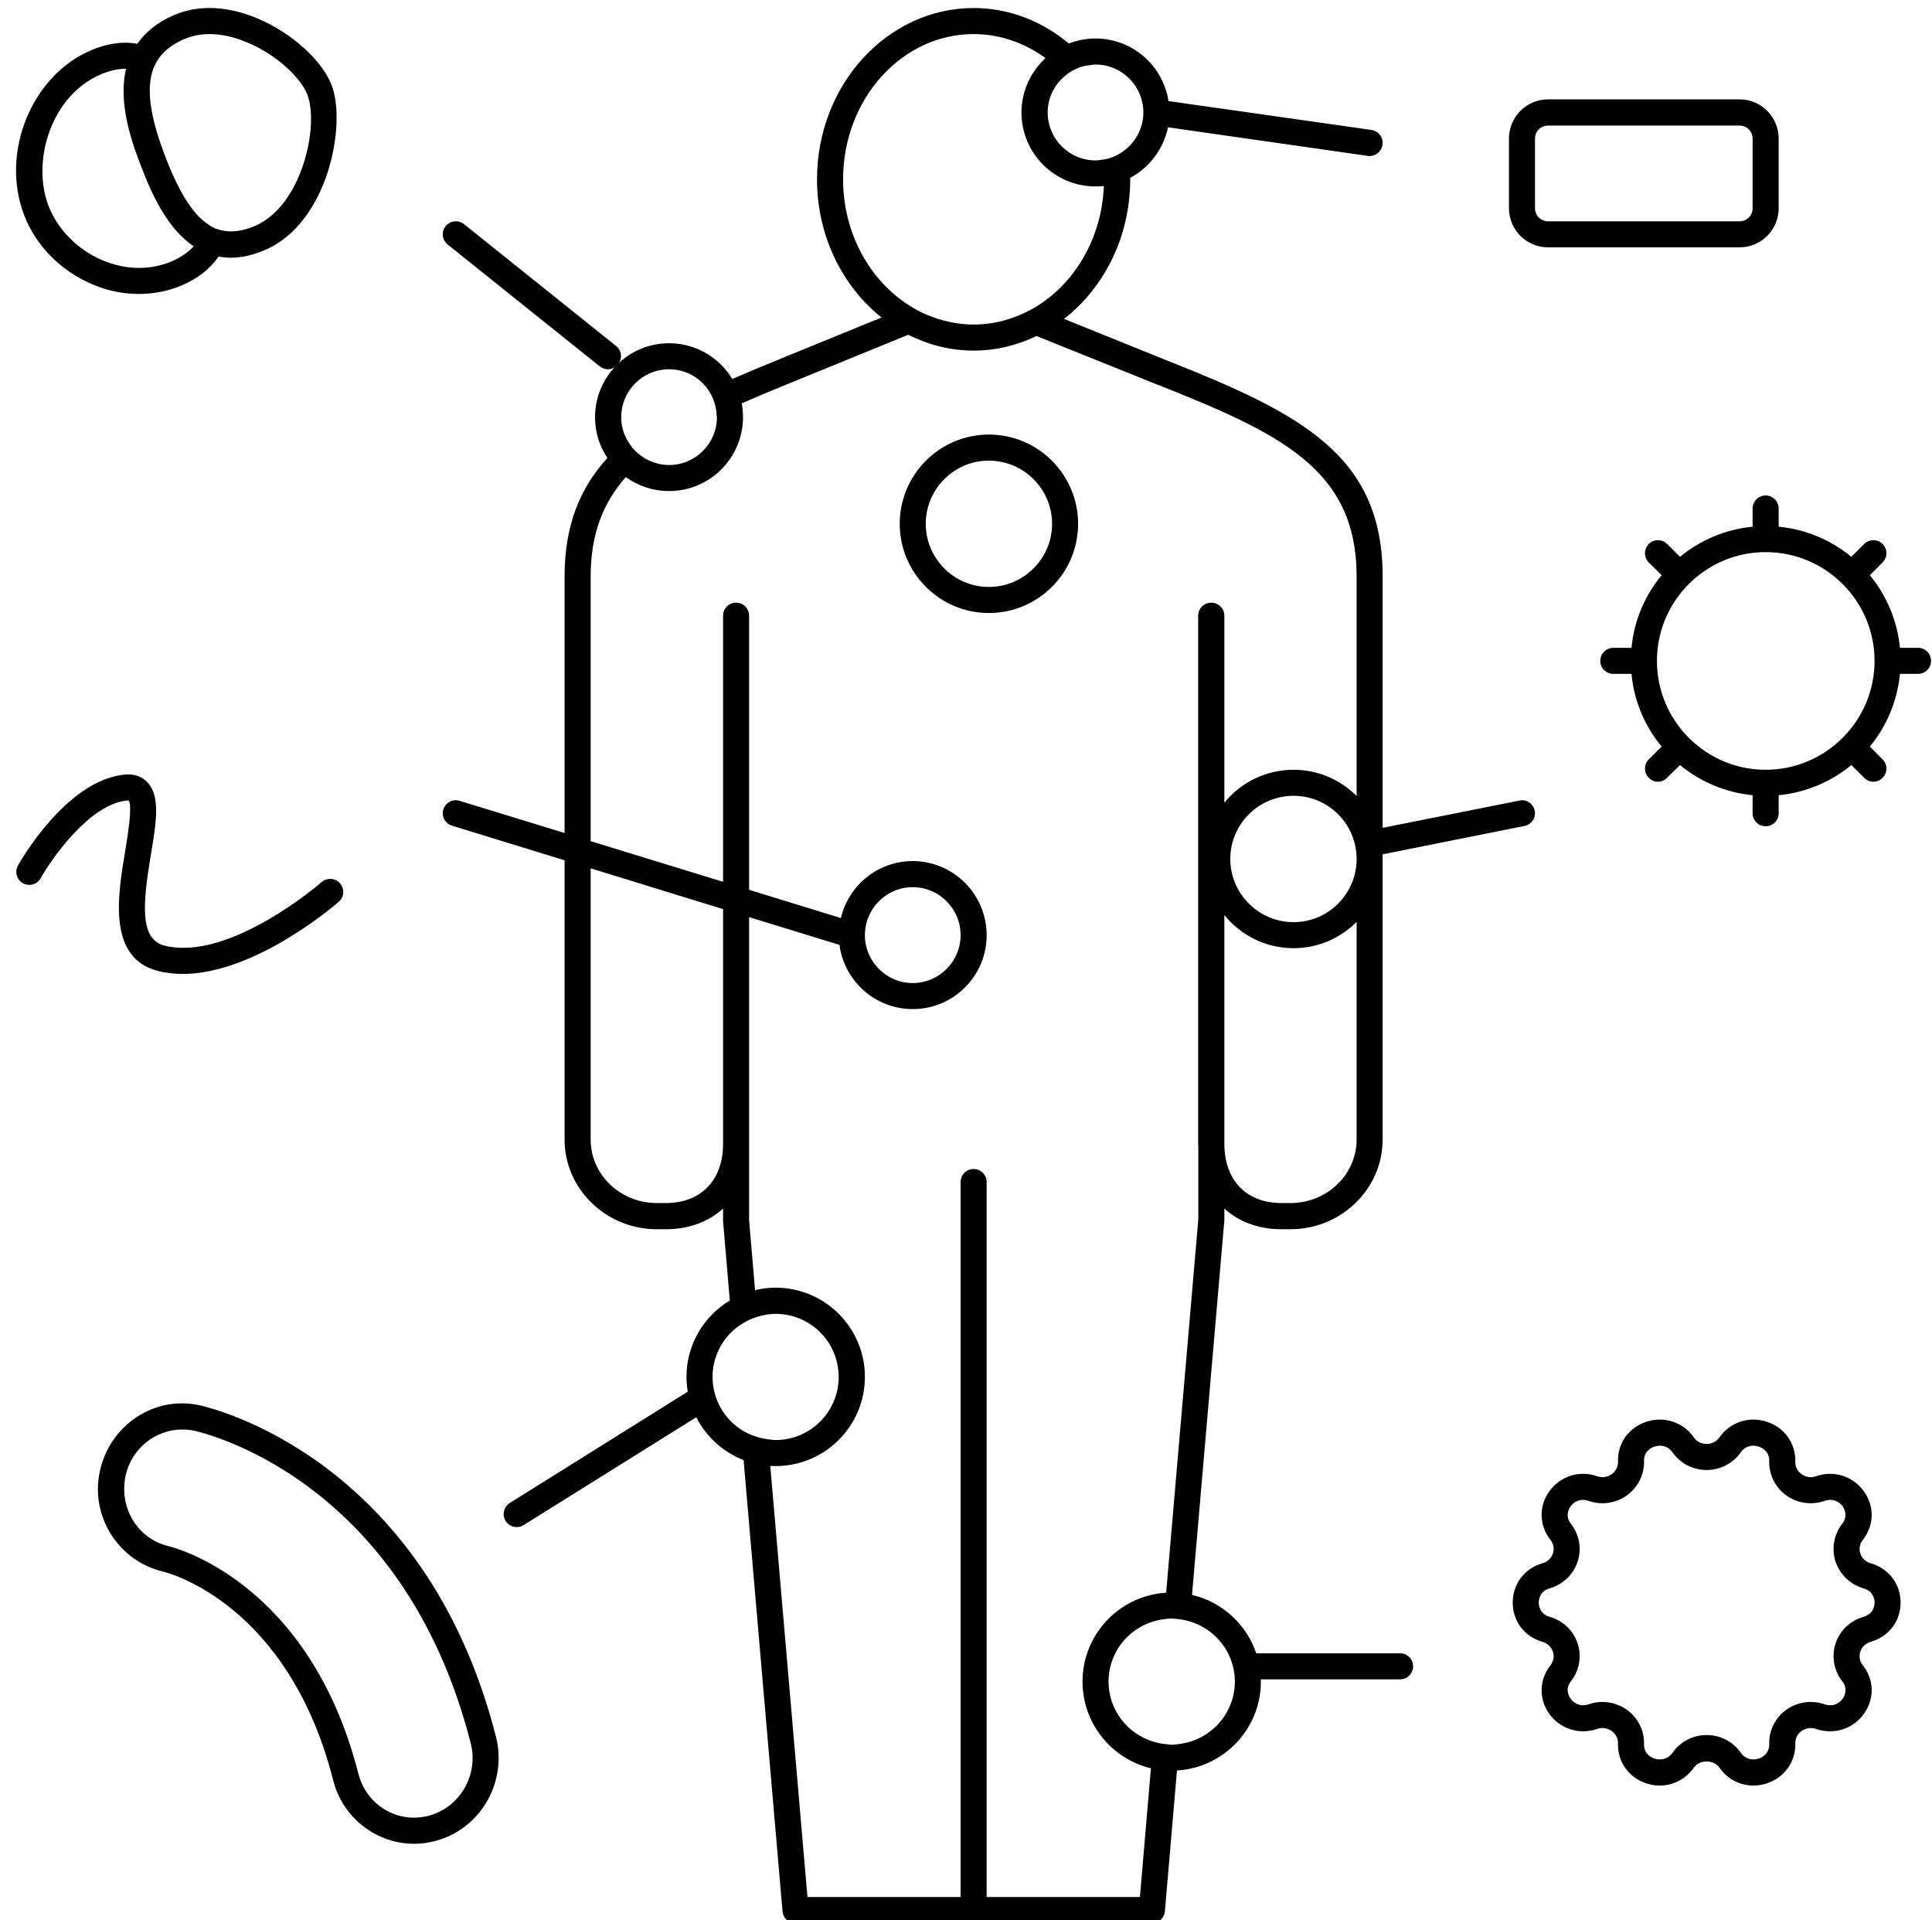 <?xml version="1.0" encoding="UTF-8" standalone="no"?><svg xmlns="http://www.w3.org/2000/svg" xmlns:xlink="http://www.w3.org/1999/xlink" fill="#000000" height="47.8" preserveAspectRatio="xMidYMid meet" version="1" viewBox="-0.4 -0.2 48.1 47.8" width="48.1" zoomAndPan="magnify"><defs><clipPath id="a"><path d="M 10 0 L 38 0 L 38 47.672 L 10 47.672 Z M 10 0"/></clipPath><clipPath id="b"><path d="M 39 12 L 47.68 12 L 47.68 21 L 39 21 Z M 39 12"/></clipPath></defs><g><g clip-path="url(#a)" id="change1_1"><path d="M 28.961 43.211 C 28.895 43.219 28.836 43.23 28.77 43.23 C 28.723 43.23 28.68 43.219 28.633 43.215 C 28.523 43.207 28.414 43.184 28.312 43.152 C 27.668 42.957 27.199 42.363 27.199 41.656 C 27.199 40.859 27.801 40.203 28.574 40.105 C 28.641 40.098 28.703 40.086 28.77 40.086 C 28.816 40.086 28.855 40.098 28.902 40.098 C 29.012 40.109 29.117 40.129 29.223 40.16 C 29.867 40.355 30.344 40.949 30.344 41.656 C 30.344 42.461 29.734 43.117 28.961 43.211 Z M 21.133 23.078 C 21.133 22.418 21.668 21.883 22.324 21.883 C 22.98 21.883 23.516 22.418 23.516 23.078 C 23.516 23.734 22.98 24.27 22.324 24.27 C 21.668 24.27 21.133 23.734 21.133 23.078 Z M 27.98 47.02 L 24.164 47.02 L 24.164 29.223 C 24.164 29.043 24.02 28.898 23.84 28.898 C 23.66 28.898 23.516 29.043 23.516 29.223 L 23.516 47.02 L 19.703 47.02 L 18.777 36.289 C 18.82 36.289 18.867 36.293 18.91 36.293 C 20.137 36.293 21.133 35.297 21.133 34.074 C 21.133 32.848 20.137 31.852 18.91 31.852 C 18.734 31.852 18.562 31.875 18.398 31.914 L 18.25 30.176 L 18.25 22.629 L 20.5 23.32 C 20.621 24.223 21.391 24.918 22.324 24.918 C 23.34 24.918 24.164 24.094 24.164 23.078 C 24.164 22.062 23.34 21.234 22.324 21.234 C 21.453 21.234 20.727 21.84 20.535 22.652 L 18.25 21.949 L 18.25 15.125 C 18.25 14.945 18.105 14.801 17.926 14.801 C 17.746 14.801 17.602 14.945 17.602 15.125 L 17.602 21.75 L 14.305 20.738 L 14.305 14.152 C 14.305 13.098 14.613 12.316 15.18 11.676 C 15.484 11.895 15.855 12.023 16.258 12.023 C 17.273 12.023 18.098 11.199 18.098 10.184 C 18.098 10.066 18.086 9.953 18.066 9.84 C 18.426 9.684 18.805 9.523 19.211 9.359 L 22.211 8.133 C 22.711 8.383 23.258 8.527 23.84 8.527 C 24.398 8.527 24.926 8.395 25.406 8.164 L 28.375 9.359 C 28.375 9.359 28.375 9.359 28.379 9.359 C 31.477 10.586 33.375 11.473 33.375 14.152 L 33.375 19.613 C 32.973 19.211 32.418 18.961 31.805 18.961 C 31.109 18.961 30.488 19.281 30.082 19.781 L 30.082 15.125 C 30.082 14.945 29.934 14.801 29.758 14.801 C 29.578 14.801 29.43 14.945 29.43 15.125 L 29.43 28.266 C 29.43 28.293 29.43 28.316 29.434 28.344 L 29.434 30.148 L 28.633 39.445 C 27.473 39.516 26.551 40.48 26.551 41.656 C 26.551 42.703 27.277 43.582 28.254 43.816 Z M 18.387 35.547 C 18.27 35.508 18.152 35.453 18.047 35.383 C 17.621 35.102 17.34 34.621 17.34 34.074 C 17.34 33.625 17.531 33.219 17.836 32.934 C 17.93 32.848 18.031 32.773 18.145 32.711 C 18.242 32.656 18.348 32.609 18.457 32.578 C 18.602 32.531 18.754 32.504 18.91 32.504 C 19.777 32.504 20.48 33.207 20.48 34.074 C 20.48 34.941 19.777 35.645 18.91 35.645 C 18.844 35.645 18.781 35.633 18.719 35.625 C 18.605 35.613 18.492 35.586 18.387 35.547 Z M 17.602 28.266 C 17.602 29.18 17.055 29.746 16.172 29.746 L 15.953 29.746 C 15.043 29.746 14.305 29.039 14.305 28.164 L 14.305 21.414 L 17.602 22.43 Z M 16.258 8.992 C 16.664 8.992 17.02 9.195 17.234 9.508 C 17.297 9.598 17.344 9.695 17.379 9.801 C 17.414 9.902 17.438 10.012 17.441 10.129 C 17.445 10.148 17.449 10.164 17.449 10.184 C 17.449 10.84 16.914 11.375 16.258 11.375 C 16.039 11.375 15.836 11.312 15.66 11.211 C 15.562 11.152 15.473 11.086 15.398 11.004 C 15.32 10.926 15.262 10.836 15.207 10.738 C 15.117 10.574 15.066 10.387 15.066 10.184 C 15.066 9.527 15.598 8.992 16.258 8.992 Z M 20.59 4.262 C 20.59 2.27 22.047 0.648 23.84 0.648 C 24.5 0.648 25.113 0.871 25.629 1.246 C 25.262 1.586 25.031 2.066 25.031 2.602 C 25.031 3.617 25.859 4.441 26.875 4.441 C 26.945 4.441 27.016 4.438 27.082 4.43 C 27.031 5.734 26.352 6.863 25.371 7.449 C 25.246 7.523 25.117 7.586 24.98 7.645 C 24.828 7.707 24.668 7.762 24.508 7.801 C 24.289 7.852 24.07 7.879 23.84 7.879 C 23.582 7.879 23.328 7.84 23.086 7.777 C 22.93 7.734 22.773 7.68 22.625 7.613 C 22.496 7.555 22.371 7.488 22.254 7.414 C 21.262 6.793 20.59 5.617 20.59 4.262 Z M 26.117 1.688 C 26.199 1.617 26.293 1.555 26.395 1.512 C 26.5 1.461 26.617 1.434 26.738 1.422 C 26.785 1.418 26.828 1.406 26.875 1.406 C 27.531 1.406 28.066 1.941 28.066 2.602 C 28.066 2.949 27.91 3.262 27.672 3.48 C 27.582 3.562 27.48 3.629 27.371 3.68 C 27.273 3.727 27.168 3.758 27.059 3.773 C 26.996 3.781 26.938 3.793 26.875 3.793 C 26.219 3.793 25.684 3.258 25.684 2.602 C 25.684 2.23 25.852 1.906 26.117 1.688 Z M 31.805 22.754 C 30.938 22.754 30.23 22.047 30.23 21.18 C 30.23 20.312 30.938 19.609 31.805 19.609 C 32.672 19.609 33.375 20.312 33.375 21.18 C 33.375 22.047 32.672 22.754 31.805 22.754 Z M 33.375 28.164 C 33.375 29.039 32.637 29.746 31.727 29.746 L 31.508 29.746 C 30.629 29.746 30.082 29.18 30.082 28.266 L 30.082 22.578 C 30.488 23.078 31.109 23.402 31.805 23.402 C 32.418 23.402 32.973 23.152 33.375 22.746 Z M 34.457 40.953 L 30.875 40.953 C 30.633 40.23 30.027 39.676 29.277 39.5 L 30.082 30.176 L 30.082 29.883 C 30.441 30.211 30.93 30.398 31.508 30.398 L 31.727 30.398 C 32.992 30.398 34.023 29.395 34.023 28.164 L 34.023 21.066 L 37.555 20.359 C 37.73 20.324 37.844 20.156 37.809 19.98 C 37.773 19.805 37.605 19.688 37.43 19.727 L 34.023 20.406 L 34.023 14.152 C 34.023 11.117 31.98 10.09 28.617 8.758 L 26.09 7.738 C 27.086 6.965 27.738 5.699 27.738 4.262 C 27.738 4.25 27.738 4.238 27.738 4.227 C 28.215 3.973 28.566 3.512 28.68 2.969 L 33.652 3.68 C 33.668 3.684 33.684 3.684 33.699 3.684 C 33.859 3.684 33.996 3.566 34.02 3.402 C 34.047 3.227 33.922 3.062 33.746 3.035 L 28.691 2.316 C 28.555 1.434 27.793 0.758 26.875 0.758 C 26.641 0.758 26.414 0.805 26.211 0.883 C 25.551 0.332 24.73 0 23.84 0 C 21.691 0 19.941 1.914 19.941 4.262 C 19.941 5.676 20.574 6.926 21.547 7.703 L 18.965 8.758 C 18.57 8.918 18.191 9.078 17.832 9.234 C 17.508 8.699 16.926 8.344 16.258 8.344 C 15.777 8.344 15.344 8.527 15.016 8.828 C 15.094 8.691 15.07 8.516 14.941 8.414 L 11.152 5.379 C 11.012 5.27 10.805 5.289 10.695 5.43 C 10.582 5.57 10.605 5.773 10.746 5.887 L 14.535 8.922 C 14.598 8.969 14.668 8.992 14.738 8.992 C 14.797 8.992 14.848 8.973 14.898 8.945 C 14.598 9.273 14.414 9.707 14.414 10.184 C 14.414 10.559 14.527 10.91 14.723 11.199 C 14.039 11.949 13.656 12.875 13.656 14.152 L 13.656 20.535 L 11.043 19.734 C 10.871 19.68 10.691 19.777 10.637 19.949 C 10.586 20.117 10.68 20.301 10.852 20.352 L 13.656 21.215 L 13.656 28.164 C 13.656 29.395 14.688 30.398 15.953 30.398 L 16.172 30.398 C 16.754 30.398 17.242 30.211 17.602 29.883 L 17.602 30.203 L 17.77 32.172 C 17.125 32.559 16.691 33.266 16.691 34.074 C 16.691 34.199 16.703 34.32 16.723 34.441 L 12.293 37.211 C 12.141 37.305 12.094 37.508 12.188 37.66 C 12.25 37.758 12.355 37.812 12.465 37.812 C 12.523 37.812 12.582 37.797 12.637 37.762 L 16.934 35.078 C 17.18 35.562 17.602 35.945 18.113 36.145 L 19.082 47.375 C 19.094 47.543 19.234 47.672 19.402 47.672 L 28.277 47.672 C 28.445 47.672 28.586 47.543 28.602 47.375 L 28.902 43.871 C 30.066 43.801 30.992 42.836 30.992 41.656 C 30.992 41.641 30.988 41.621 30.988 41.602 L 34.457 41.602 C 34.637 41.602 34.781 41.457 34.781 41.277 C 34.781 41.098 34.637 40.953 34.457 40.953" fill="#000000"/></g><g clip-path="url(#b)" id="change1_8"><path d="M 43.559 18.961 C 42.066 18.961 40.852 17.746 40.852 16.25 C 40.852 14.758 42.066 13.543 43.559 13.543 C 45.051 13.543 46.27 14.758 46.27 16.25 C 46.27 17.746 45.051 18.961 43.559 18.961 Z M 47.352 15.926 L 46.902 15.926 C 46.836 15.242 46.566 14.621 46.152 14.117 L 46.469 13.801 C 46.598 13.672 46.598 13.469 46.469 13.34 C 46.344 13.215 46.137 13.215 46.012 13.34 L 45.691 13.66 C 45.191 13.246 44.566 12.977 43.883 12.91 L 43.883 12.457 C 43.883 12.281 43.738 12.133 43.559 12.133 C 43.379 12.133 43.234 12.281 43.234 12.457 L 43.234 12.91 C 42.551 12.977 41.93 13.246 41.426 13.66 L 41.105 13.34 C 40.98 13.215 40.773 13.215 40.648 13.34 C 40.523 13.469 40.523 13.672 40.648 13.801 L 40.969 14.117 C 40.555 14.621 40.281 15.242 40.219 15.926 L 39.766 15.926 C 39.59 15.926 39.441 16.07 39.441 16.25 C 39.441 16.43 39.59 16.574 39.766 16.574 L 40.219 16.574 C 40.281 17.258 40.555 17.883 40.969 18.383 L 40.648 18.703 C 40.523 18.828 40.523 19.035 40.648 19.16 C 40.711 19.227 40.793 19.258 40.879 19.258 C 40.961 19.258 41.043 19.227 41.105 19.16 L 41.426 18.844 C 41.93 19.258 42.551 19.527 43.234 19.594 L 43.234 20.043 C 43.234 20.223 43.379 20.367 43.559 20.367 C 43.738 20.367 43.883 20.223 43.883 20.043 L 43.883 19.594 C 44.566 19.527 45.191 19.258 45.691 18.844 L 46.012 19.16 C 46.074 19.227 46.156 19.258 46.238 19.258 C 46.324 19.258 46.406 19.227 46.469 19.16 C 46.598 19.035 46.598 18.828 46.469 18.703 L 46.152 18.383 C 46.566 17.883 46.836 17.258 46.902 16.574 L 47.352 16.574 C 47.531 16.574 47.676 16.43 47.676 16.25 C 47.676 16.07 47.531 15.926 47.352 15.926" fill="#000000"/></g><g id="change1_2"><path d="M 10.277 44.996 C 9.91 45.094 9.523 45.043 9.195 44.852 C 8.859 44.652 8.621 44.336 8.523 43.953 C 7.305 39.176 3.945 38.32 3.777 38.281 C 3.027 38.098 2.555 37.328 2.727 36.531 C 2.875 35.852 3.477 35.383 4.133 35.383 C 4.23 35.383 4.324 35.391 4.422 35.41 C 4.637 35.457 9.633 36.586 11.32 43.195 C 11.52 43.98 11.051 44.789 10.277 44.996 Z M 4.555 34.777 C 3.445 34.539 2.336 35.266 2.086 36.422 C 1.844 37.531 2.535 38.648 3.652 38.918 C 3.777 38.945 6.773 39.711 7.895 44.113 C 8.035 44.664 8.383 45.125 8.867 45.41 C 9.188 45.598 9.543 45.695 9.906 45.695 C 10.086 45.695 10.27 45.672 10.449 45.621 C 11.562 45.324 12.234 44.164 11.949 43.035 C 10.164 36.039 4.785 34.824 4.555 34.777" fill="#000000"/></g><g id="change1_3"><path d="M 24.219 14.41 C 23.352 14.41 22.648 13.703 22.648 12.84 C 22.648 11.973 23.352 11.266 24.219 11.266 C 25.086 11.266 25.793 11.973 25.793 12.84 C 25.793 13.703 25.086 14.41 24.219 14.41 Z M 24.219 10.617 C 22.996 10.617 22 11.613 22 12.84 C 22 14.062 22.996 15.059 24.219 15.059 C 25.445 15.059 26.441 14.062 26.441 12.84 C 26.441 11.613 25.445 10.617 24.219 10.617" fill="#000000"/></g><g id="change1_4"><path d="M 2.805 19.727 C 2.898 19.871 2.785 20.559 2.719 20.973 C 2.527 22.105 2.273 23.656 3.547 23.973 C 3.746 24.02 3.945 24.043 4.148 24.043 C 5.957 24.043 7.941 22.328 8.035 22.246 C 8.168 22.129 8.184 21.922 8.066 21.789 C 7.949 21.652 7.742 21.641 7.605 21.758 C 7.586 21.777 5.32 23.738 3.703 23.34 C 3.062 23.184 3.16 22.266 3.355 21.082 C 3.492 20.266 3.598 19.621 3.273 19.277 C 3.176 19.172 2.996 19.051 2.695 19.082 C 1.246 19.227 0.094 21.258 0.047 21.344 C -0.039 21.5 0.016 21.699 0.172 21.785 C 0.328 21.871 0.527 21.816 0.613 21.66 C 0.898 21.152 1.836 19.82 2.758 19.727 C 2.785 19.727 2.801 19.727 2.805 19.727" fill="#000000"/></g><g id="change1_5"><path d="M 45.992 40.047 C 45.66 40.141 45.402 40.391 45.297 40.715 C 45.195 41.035 45.258 41.387 45.465 41.648 C 45.621 41.848 45.512 42.031 45.477 42.082 C 45.395 42.199 45.234 42.293 45.027 42.223 C 44.699 42.109 44.34 42.164 44.062 42.367 C 43.793 42.562 43.637 42.883 43.648 43.215 C 43.652 43.465 43.449 43.555 43.387 43.574 C 43.25 43.617 43.062 43.605 42.941 43.43 C 42.746 43.152 42.43 42.988 42.09 42.988 C 41.746 42.988 41.43 43.156 41.238 43.43 C 41.113 43.605 40.926 43.617 40.789 43.574 C 40.727 43.555 40.523 43.465 40.531 43.215 C 40.539 42.883 40.383 42.562 40.113 42.367 C 39.836 42.164 39.477 42.109 39.152 42.223 C 38.945 42.293 38.781 42.199 38.703 42.082 C 38.664 42.031 38.555 41.848 38.711 41.648 C 38.918 41.387 38.984 41.035 38.879 40.715 C 38.777 40.391 38.516 40.141 38.184 40.047 C 37.93 39.973 37.91 39.754 37.91 39.691 C 37.91 39.625 37.93 39.41 38.184 39.336 C 38.516 39.238 38.777 38.988 38.879 38.664 C 38.984 38.344 38.918 37.996 38.711 37.73 C 38.555 37.531 38.664 37.348 38.703 37.297 C 38.781 37.184 38.945 37.086 39.152 37.16 C 39.477 37.273 39.836 37.219 40.113 37.016 C 40.383 36.816 40.539 36.5 40.531 36.168 C 40.523 35.914 40.727 35.828 40.789 35.809 C 40.926 35.762 41.113 35.777 41.238 35.949 C 41.43 36.227 41.746 36.391 42.09 36.391 C 42.43 36.391 42.746 36.227 42.941 35.949 C 43.062 35.777 43.25 35.762 43.387 35.809 C 43.449 35.828 43.652 35.914 43.648 36.168 C 43.637 36.5 43.793 36.816 44.062 37.016 C 44.34 37.219 44.699 37.273 45.027 37.16 C 45.234 37.086 45.395 37.184 45.477 37.297 C 45.512 37.348 45.621 37.531 45.465 37.73 C 45.258 37.996 45.195 38.344 45.297 38.664 C 45.402 38.988 45.66 39.238 45.992 39.336 C 46.25 39.41 46.27 39.625 46.27 39.691 C 46.27 39.754 46.25 39.973 45.992 40.047 Z M 46.172 38.711 C 46.047 38.676 45.953 38.586 45.914 38.465 C 45.879 38.352 45.898 38.23 45.977 38.133 C 46.262 37.77 46.273 37.293 46.004 36.922 C 45.734 36.543 45.254 36.391 44.812 36.547 C 44.688 36.59 44.555 36.57 44.449 36.492 C 44.348 36.418 44.293 36.309 44.297 36.188 C 44.309 35.727 44.031 35.336 43.59 35.191 C 43.148 35.043 42.672 35.199 42.41 35.578 C 42.336 35.684 42.219 35.742 42.09 35.742 C 41.957 35.742 41.84 35.684 41.77 35.578 C 41.504 35.199 41.027 35.043 40.586 35.191 C 40.145 35.336 39.867 35.727 39.883 36.188 C 39.887 36.309 39.828 36.418 39.73 36.492 C 39.625 36.57 39.488 36.59 39.363 36.547 C 38.922 36.391 38.445 36.543 38.172 36.922 C 37.906 37.293 37.918 37.77 38.203 38.133 C 38.277 38.23 38.301 38.352 38.262 38.465 C 38.223 38.586 38.129 38.676 38.004 38.711 C 37.551 38.844 37.262 39.227 37.262 39.691 C 37.262 40.156 37.551 40.539 38.004 40.668 C 38.129 40.707 38.223 40.797 38.262 40.914 C 38.301 41.031 38.277 41.152 38.203 41.25 C 37.918 41.609 37.906 42.086 38.172 42.461 C 38.445 42.84 38.922 42.988 39.363 42.836 C 39.488 42.793 39.621 42.812 39.73 42.891 C 39.828 42.965 39.887 43.074 39.883 43.195 C 39.867 43.652 40.145 44.043 40.586 44.191 C 41.027 44.34 41.504 44.18 41.77 43.801 C 41.914 43.594 42.262 43.594 42.41 43.801 C 42.605 44.086 42.922 44.246 43.258 44.246 C 43.367 44.246 43.48 44.227 43.59 44.191 C 44.031 44.043 44.309 43.652 44.297 43.195 C 44.293 43.074 44.348 42.965 44.449 42.891 C 44.555 42.812 44.688 42.793 44.812 42.836 C 45.254 42.988 45.734 42.84 46.004 42.461 C 46.273 42.086 46.262 41.609 45.977 41.25 C 45.898 41.152 45.879 41.031 45.914 40.914 C 45.953 40.797 46.047 40.707 46.172 40.668 C 46.625 40.539 46.918 40.156 46.918 39.691 C 46.918 39.227 46.625 38.844 46.172 38.711" fill="#000000"/></g><g id="change1_6"><path d="M 2.117 1.648 C 2.336 1.559 2.531 1.512 2.715 1.512 C 2.723 1.512 2.73 1.516 2.738 1.516 C 2.527 2.406 2.914 3.418 3.105 3.918 C 3.379 4.645 3.773 5.496 4.422 5.93 C 4.285 6.082 4.102 6.207 3.867 6.309 C 3.332 6.531 2.723 6.523 2.148 6.277 C 1.531 6.016 1.031 5.508 0.805 4.918 C 0.387 3.816 0.859 2.184 2.117 1.648 Z M 3.355 1.746 C 3.375 1.625 3.41 1.516 3.457 1.418 C 3.504 1.32 3.562 1.23 3.637 1.148 C 3.777 0.992 3.961 0.871 4.195 0.77 C 4.758 0.531 5.363 0.688 5.77 0.863 C 6.539 1.188 7.109 1.773 7.254 2.16 C 7.547 2.926 7.125 4.926 5.941 5.426 C 5.715 5.523 5.512 5.562 5.324 5.559 C 5.211 5.555 5.105 5.539 5.004 5.5 C 4.988 5.496 4.977 5.492 4.961 5.488 C 4.875 5.449 4.789 5.395 4.707 5.332 C 4.352 5.055 4.031 4.523 3.711 3.688 C 3.391 2.848 3.27 2.219 3.355 1.746 Z M 1.895 6.875 C 2.273 7.039 2.668 7.117 3.059 7.117 C 3.426 7.117 3.781 7.047 4.121 6.906 C 4.555 6.719 4.848 6.469 5.043 6.184 C 5.141 6.203 5.242 6.215 5.344 6.215 C 5.613 6.215 5.898 6.152 6.195 6.023 C 7.77 5.355 8.23 2.902 7.859 1.926 C 7.625 1.309 6.871 0.625 6.027 0.266 C 5.504 0.043 4.715 -0.156 3.941 0.172 C 3.508 0.355 3.215 0.609 3.02 0.891 C 2.66 0.824 2.273 0.879 1.867 1.051 C 0.387 1.68 -0.395 3.594 0.199 5.148 C 0.488 5.91 1.105 6.539 1.895 6.875" fill="#000000"/></g><g id="change1_7"><path d="M 37.816 3.25 C 37.816 3.07 37.961 2.926 38.141 2.926 L 42.91 2.926 C 43.09 2.926 43.234 3.07 43.234 3.25 L 43.234 4.984 C 43.234 5.164 43.09 5.309 42.91 5.309 L 38.141 5.309 C 37.961 5.309 37.816 5.164 37.816 4.984 Z M 38.141 5.957 L 42.91 5.957 C 43.445 5.957 43.883 5.52 43.883 4.984 L 43.883 3.25 C 43.883 2.711 43.445 2.273 42.91 2.273 L 38.141 2.273 C 37.605 2.273 37.168 2.711 37.168 3.25 L 37.168 4.984 C 37.168 5.52 37.605 5.957 38.141 5.957" fill="#000000"/></g></g></svg>